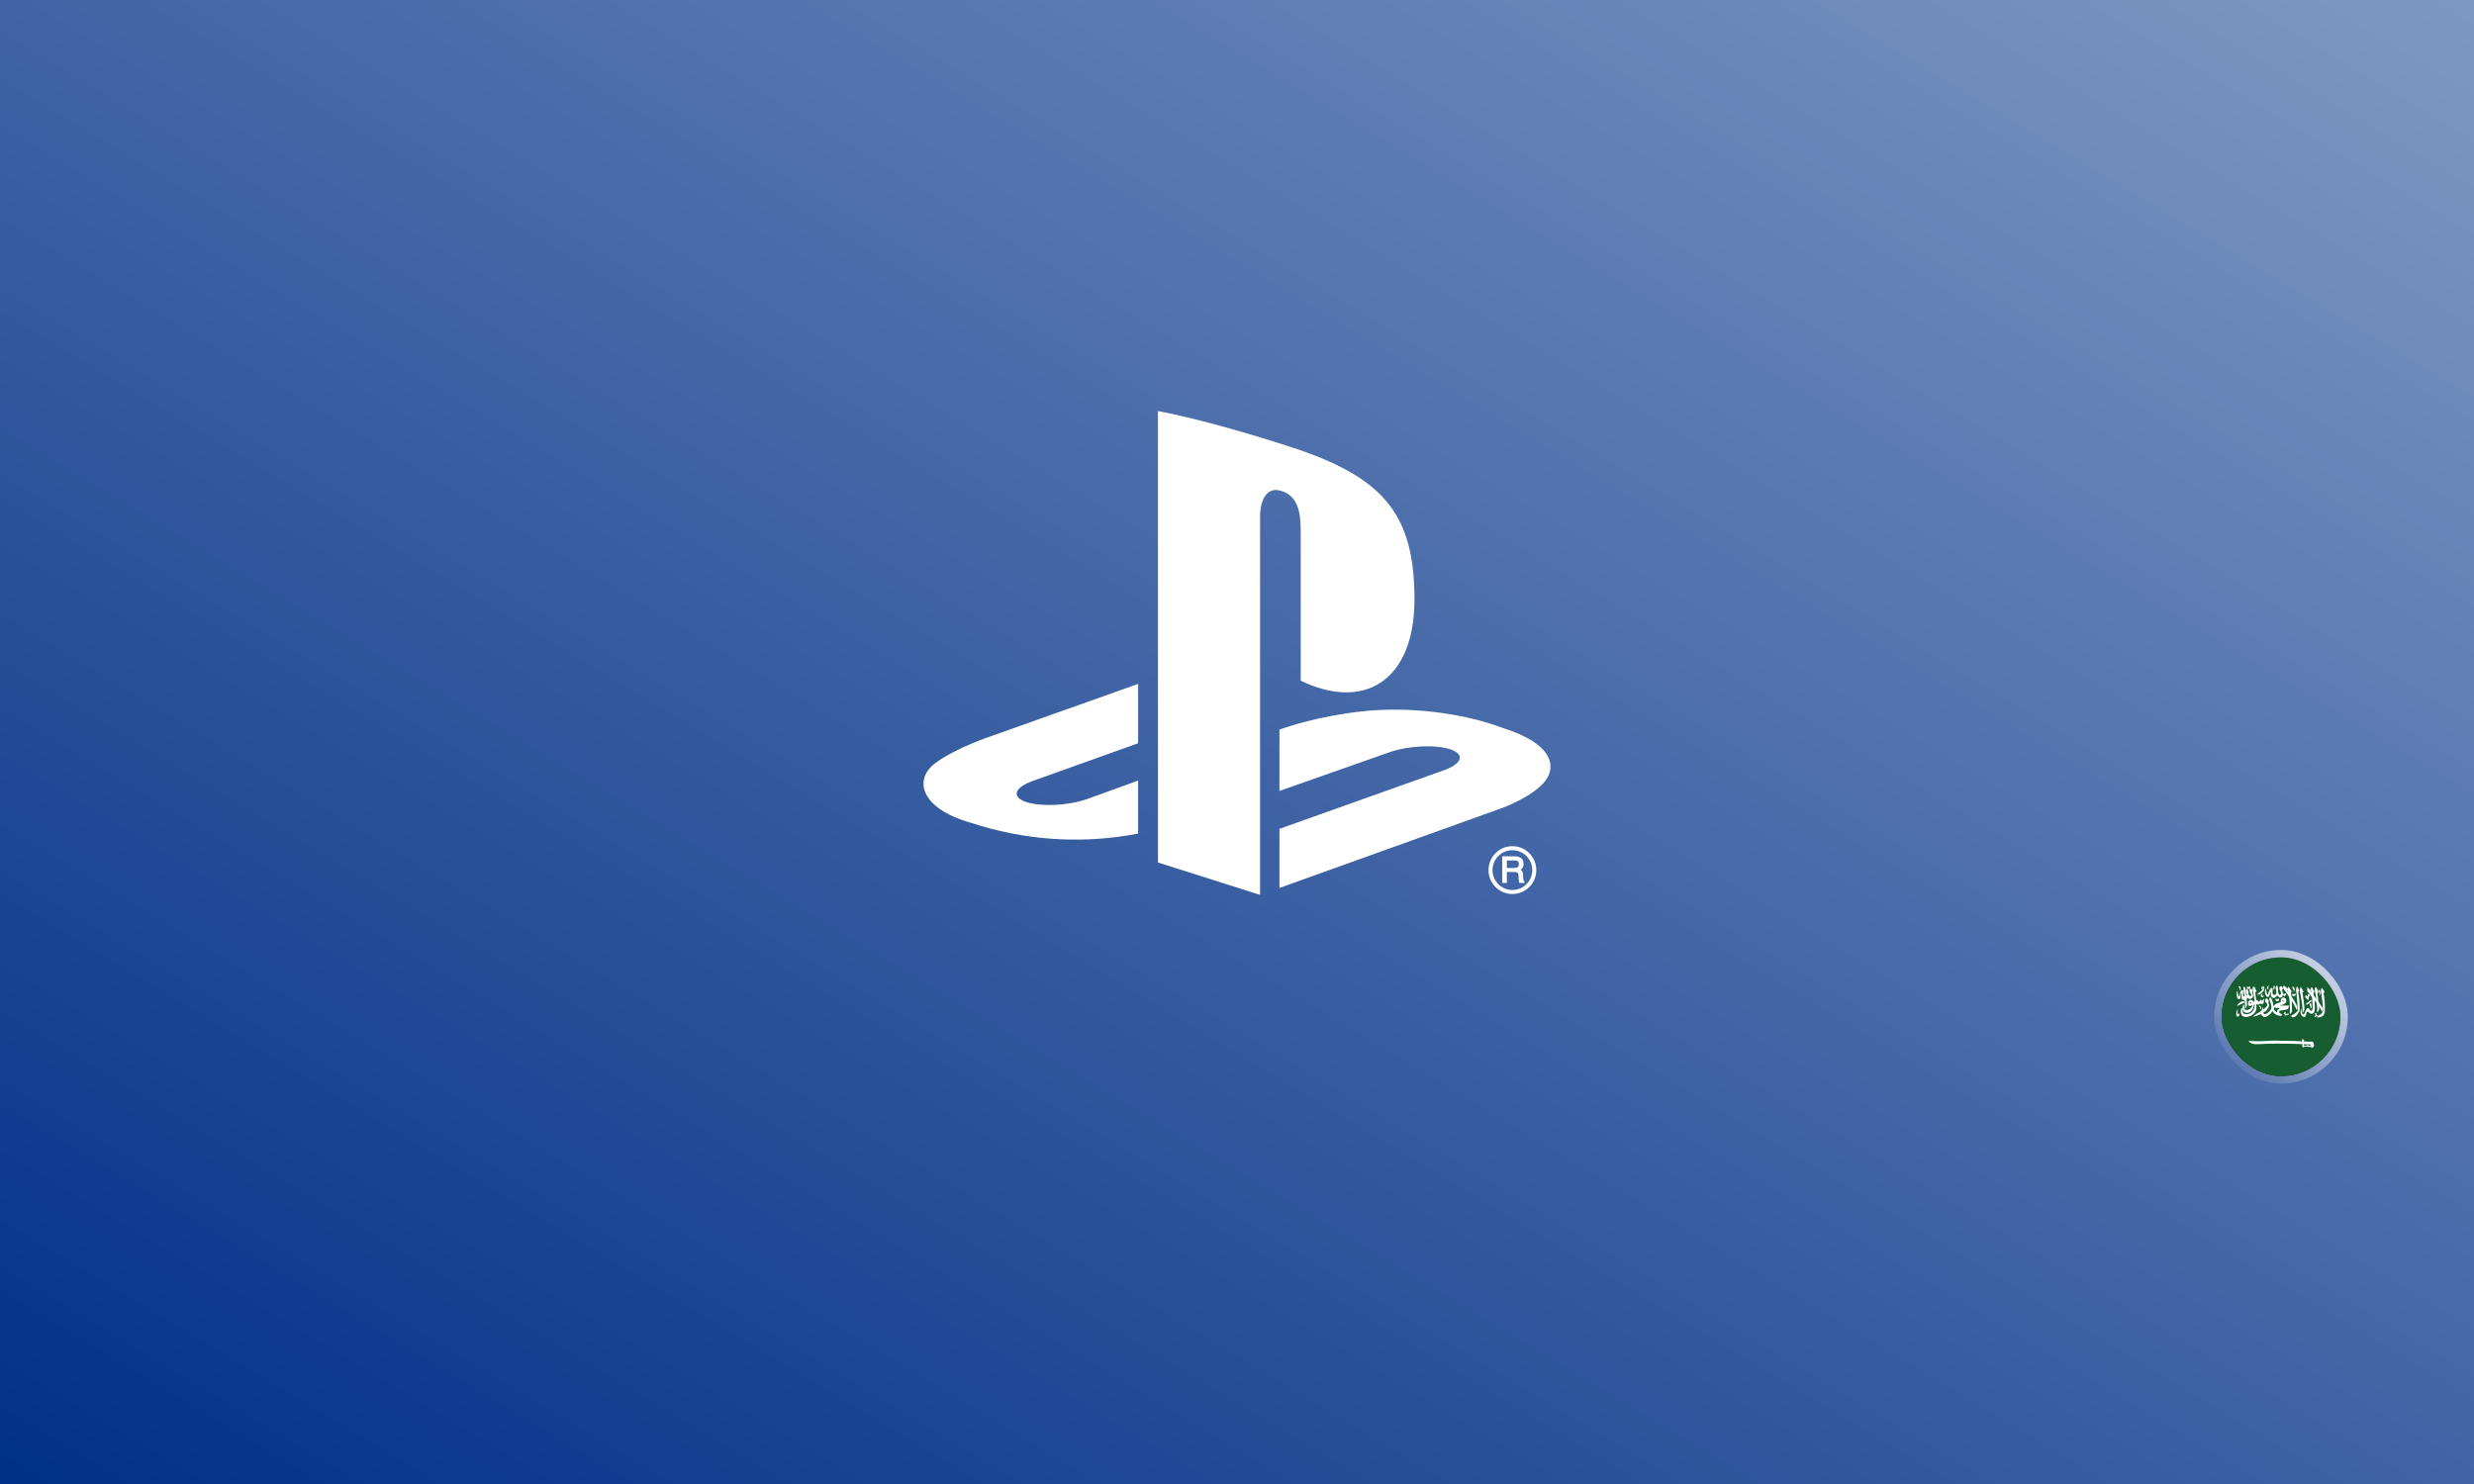 <svg xmlns="http://www.w3.org/2000/svg" fill="none" viewBox="0 0 500 300" height="300" width="500">
<rect fill="#003087" height="300" width="500"></rect>
<rect fill-opacity="0.5" fill="url(#paint0_linear_4055_14032)" height="300" width="500"></rect>
<path fill="white" d="M312.234 157.953C309.758 161.076 303.694 163.304 303.694 163.304L258.579 179.509V167.558L291.781 155.728C295.548 154.378 296.127 152.47 293.064 151.469C290.008 150.464 284.473 150.752 280.702 152.108L258.579 159.899V147.496L259.855 147.065C259.855 147.065 266.247 144.802 275.236 143.807C284.225 142.816 295.232 143.942 303.872 147.217C313.609 150.294 314.706 154.83 312.234 157.953ZM262.874 137.604V107.042C262.874 103.453 262.212 100.149 258.844 99.213C256.265 98.387 254.665 100.782 254.665 104.368V180.902L234.025 174.351V83.098C242.801 84.727 255.586 88.578 262.459 90.895C279.939 96.896 285.866 104.365 285.866 121.195C285.866 137.598 275.74 143.815 262.874 137.604ZM196.152 166.309C186.156 163.494 184.492 157.628 189.049 154.249C193.26 151.129 200.421 148.78 200.421 148.78L230.015 138.257V150.254L208.719 157.876C204.957 159.226 204.378 161.137 207.435 162.138C210.495 163.14 216.033 162.855 219.8 161.502L230.015 157.795V168.528C229.368 168.643 228.645 168.758 227.978 168.871C217.76 170.54 206.877 169.844 196.152 166.309ZM305.66 171.061C306.952 171.061 308.164 171.562 309.076 172.486C309.989 173.395 310.492 174.61 310.492 175.899C310.492 177.195 309.989 178.404 309.076 179.313C308.164 180.231 306.952 180.732 305.66 180.732C304.367 180.732 303.158 180.231 302.243 179.313C301.331 178.404 300.83 177.195 300.83 175.899C300.83 173.234 302.994 171.061 305.66 171.061ZM301.642 175.899C301.642 176.973 302.059 177.983 302.819 178.737C303.576 179.503 304.589 179.918 305.66 179.918C307.879 179.918 309.678 178.116 309.678 175.899C309.678 174.823 309.263 173.813 308.501 173.056C307.744 172.29 306.73 171.878 305.66 171.878C304.589 171.878 303.576 172.29 302.819 173.056C302.059 173.813 301.642 174.823 301.642 175.899ZM307.119 173.295C307.649 173.528 307.916 173.977 307.916 174.616C307.916 174.944 307.847 175.22 307.706 175.436C307.605 175.591 307.461 175.718 307.3 175.827C307.427 175.902 307.539 175.992 307.623 176.095C307.738 176.245 307.804 176.484 307.813 176.809L307.839 177.497C307.847 177.681 307.859 177.822 307.888 177.908C307.916 178.035 307.971 178.116 308.04 178.142L308.112 178.176V178.254V178.372V178.49H307.994H307.139H307.07L307.036 178.429C307.007 178.372 306.987 178.306 306.966 178.219C306.952 178.142 306.938 178.006 306.929 177.799L306.886 176.944C306.874 176.648 306.774 176.464 306.584 176.366C306.466 176.311 306.27 176.285 306.005 176.285H304.54V178.372V178.49H304.419H303.723H303.605V178.372V173.228V173.11H303.723H306.103C306.512 173.11 306.854 173.171 307.119 173.295ZM304.54 175.462H306.031C306.33 175.462 306.569 175.407 306.739 175.295C306.894 175.183 306.969 174.978 306.969 174.682C306.969 174.36 306.863 174.149 306.638 174.037C306.515 173.977 306.342 173.942 306.123 173.942H304.54V175.462Z" clip-rule="evenodd" fill-rule="evenodd"></path>
<g clip-path="url(#clip0_4055_14032)">
<rect fill-opacity="0.3" fill="black" rx="12" height="24" width="24" y="193.543" x="449"></rect>
<g clip-path="url(#clip1_4055_14032)">
<path fill="black" d="M448.999 193.543H472.995V217.539H448.999V193.543Z"></path>
<path fill="#165D31" d="M443 193.543H478.994V217.539H443V193.543Z" clip-rule="evenodd" fill-rule="evenodd"></path>
<path fill="white" d="M452.071 200.345C452.032 200.906 451.979 201.893 452.458 201.995C453.034 202.048 452.715 201.018 452.923 200.834C452.966 200.737 453.039 200.737 453.044 200.858V201.729C453.039 202.019 453.223 202.096 453.368 202.159C453.523 202.145 453.619 202.15 453.682 202.295L453.75 203.809C453.75 203.809 454.103 203.906 454.118 202.958C454.137 202.401 454.006 201.932 454.084 201.826C454.084 201.719 454.219 201.714 454.316 201.763C454.466 201.869 454.534 202.005 454.766 201.947C455.124 201.85 455.337 201.676 455.346 201.405C455.334 201.138 455.279 200.875 455.182 200.626C455.197 200.577 455.109 200.456 455.129 200.408C455.192 200.505 455.288 200.5 455.313 200.408C455.25 200.205 455.158 200.016 455.003 199.934C454.877 199.823 454.693 199.847 454.626 200.079C454.618 200.384 454.721 200.681 454.916 200.916C454.977 201.047 455.002 201.193 454.988 201.337C454.887 201.4 454.785 201.371 454.698 201.284C454.698 201.284 454.413 201.066 454.413 201.022C454.49 200.539 454.432 200.485 454.389 200.35C454.36 200.166 454.272 200.108 454.2 199.982C454.127 199.905 454.035 199.905 453.987 199.982C453.861 200.2 453.919 200.664 454.011 200.872C454.079 201.066 454.176 201.187 454.127 201.187C454.089 201.293 454.011 201.269 453.953 201.143C453.881 200.877 453.847 200.602 453.852 200.326C453.827 200.108 453.803 199.648 453.658 199.532C453.571 199.416 453.44 199.474 453.397 199.581C453.385 199.79 453.389 200.001 453.411 200.21C453.508 200.548 453.537 200.858 453.585 201.211C453.6 201.685 453.31 201.419 453.324 201.182C453.392 200.877 453.373 200.394 453.315 200.273C453.266 200.152 453.213 200.123 453.102 200.142C453.005 200.132 452.778 200.384 452.715 200.81C452.715 200.81 452.657 201.027 452.632 201.216C452.599 201.434 452.458 201.589 452.357 201.187C452.27 200.897 452.216 200.176 452.071 200.345Z" clip-rule="evenodd" fill-rule="evenodd"></path>
<path fill="white" d="M453.639 202.648L452.139 203.369C452.153 203.03 452.85 202.411 453.324 202.401C453.634 202.411 453.556 202.522 453.639 202.643V202.648Z" clip-rule="evenodd" fill-rule="evenodd"></path>
<path fill="white" d="M453.377 203.117C452.584 205.154 455.226 205.44 455.521 203.2C455.55 203.108 455.666 203.016 455.68 203.166C455.617 205.198 453.639 205.333 453.3 204.694C453.218 204.549 453.194 204.211 453.184 204.007C453.136 203.611 452.923 203.766 452.894 204.162C452.86 204.38 452.865 204.443 452.865 204.656C452.971 206.252 455.526 205.565 455.942 204.245C456.159 203.514 455.903 202.972 456.024 202.972C456.275 203.248 456.633 203.011 456.711 202.914C456.745 202.866 456.827 202.837 456.885 202.9C457.078 203.045 457.432 202.972 457.504 202.725C457.543 202.479 457.577 202.227 457.586 201.966C457.427 202.014 457.306 202.048 457.296 202.111L457.262 202.334C457.248 202.401 457.108 202.406 457.103 202.314C457.04 202.038 456.788 202 456.633 202.43C456.532 202.517 456.343 202.527 456.324 202.406C456.348 202.116 456.232 202.077 456 202.213L455.772 200.519C455.869 200.519 455.961 200.587 456.048 200.476C455.951 200.171 455.743 199.557 455.632 199.508C455.574 199.44 455.53 199.484 455.458 199.499C455.332 199.537 455.216 199.644 455.255 199.852L455.642 202.28C455.661 202.382 455.574 202.522 455.463 202.508C455.274 202.377 455.226 202.121 454.906 202.13C454.669 202.13 454.403 202.387 454.374 202.634C454.331 202.827 454.316 203.04 454.374 203.209C454.534 203.403 454.732 203.388 454.906 203.34C455.047 203.282 455.163 203.141 455.216 203.175C455.25 203.219 455.221 203.683 454.543 204.046C454.137 204.23 453.808 204.269 453.634 203.935C453.527 203.727 453.644 202.933 453.377 203.112V203.117Z" clip-rule="evenodd" fill-rule="evenodd"></path>
<path fill="white" d="M456.73 201.042C456.89 200.989 457.64 200.123 457.64 200.123L457.528 200.036C457.485 199.997 457.49 199.963 457.528 199.924C457.712 199.818 457.654 199.576 457.557 199.469C457.494 199.438 457.425 199.422 457.354 199.422C457.284 199.422 457.214 199.438 457.151 199.469C457.02 199.6 456.991 199.798 457.093 199.924C457.19 199.973 457.296 200.069 457.228 200.127C456.919 200.456 456.077 201.022 456.174 201.047C456.193 201.071 456.716 201.071 456.73 201.047V201.042ZM452.187 204.09C451.907 204.54 451.883 205.212 452.042 205.411C452.12 205.507 452.255 205.546 452.357 205.517C452.536 205.44 452.613 205.082 452.57 204.951C452.511 204.854 452.463 204.844 452.405 204.922C452.279 205.173 452.226 204.999 452.216 204.859C452.197 204.593 452.221 204.341 452.25 204.148C452.284 203.949 452.25 204.007 452.187 204.09ZM464.239 203.364C463.968 202.779 463.59 202.198 463.469 201.976C463.105 201.398 462.717 200.835 462.308 200.287C462.018 199.939 462.787 200.432 462.212 199.74C461.994 199.547 461.979 199.542 461.796 199.387C461.704 199.32 461.481 199.203 461.442 199.397C461.423 199.536 461.43 199.677 461.462 199.813C461.481 199.91 461.621 200.069 461.694 200.166C462.613 201.4 463.431 202.653 464.214 204.22C464.34 204.162 464.311 203.466 464.239 203.364Z" clip-rule="evenodd" fill-rule="evenodd"></path>
<path fill="white" d="M463.044 205.333C462.99 205.396 463.174 205.652 463.416 205.652C463.823 205.604 464.176 205.377 464.505 204.782C464.592 204.636 464.747 204.346 464.752 204.109C464.785 202.754 464.684 201.7 464.481 200.723C464.471 200.626 464.481 200.51 464.495 200.481C464.519 200.452 464.606 200.481 464.655 200.408C464.722 200.335 464.471 199.75 464.331 199.528C464.277 199.426 464.258 199.358 464.176 199.537C464.084 199.682 464.031 199.939 464.031 200.176C464.224 201.511 464.287 202.682 464.413 204.012C464.423 204.143 464.403 204.332 464.316 204.404C463.962 204.8 463.529 205.117 463.044 205.333ZM468.501 205.328C468.211 205.493 468.211 205.686 468.448 205.696C468.849 205.648 469.328 205.614 469.657 205.115C469.744 204.975 469.851 204.598 469.856 204.37C469.885 203.016 469.836 202 469.633 201.022C469.623 200.926 469.58 200.708 469.594 200.679C469.623 200.611 469.754 200.684 469.802 200.606C469.87 200.539 469.464 200.011 469.319 199.784C469.265 199.687 469.246 199.619 469.164 199.798C469.072 199.944 469.043 200.205 469.077 200.432C469.294 201.884 469.454 202.972 469.483 204.254C469.469 204.38 469.464 204.448 469.406 204.598C469.28 204.762 469.14 204.965 469.004 205.062C468.873 205.159 468.593 205.256 468.501 205.328Z" clip-rule="evenodd" fill-rule="evenodd"></path>
<path fill="white" d="M468.719 204.027V203.141C468.715 202.921 468.665 202.703 468.574 202.503C468.486 202.309 468.54 202.159 468.501 201.951C468.462 201.748 468.472 201.439 468.414 201.197C468.394 201.1 468.346 200.8 468.365 200.771C468.385 200.703 468.477 200.771 468.52 200.693C468.588 200.621 468.288 199.847 468.138 199.629C468.085 199.532 467.988 199.561 467.862 199.726C467.751 199.827 467.795 200.069 467.838 200.297C468.128 201.811 468.341 203.185 468.298 204.622C468.283 204.748 468.723 204.259 468.719 204.027ZM466.575 202.15C466.396 202.15 466.014 201.792 465.898 201.589C465.881 201.54 465.875 201.488 465.879 201.436C465.883 201.384 465.898 201.334 465.922 201.289C465.99 201.24 466.096 201.192 466.174 201.24C466.174 201.24 466.251 201.356 466.237 201.371C466.334 201.419 466.382 201.39 466.392 201.347C466.396 201.279 466.358 201.235 466.358 201.153C466.406 200.945 466.648 200.911 466.735 201.047C466.803 201.129 466.827 201.303 466.837 201.424C466.837 201.482 466.74 201.41 466.682 201.424C466.629 201.443 466.614 201.506 466.609 201.564C466.6 201.719 466.58 201.966 466.575 202.145V202.15ZM463.208 204.404C463.257 203.94 463.194 203.122 463.189 202.851C463.169 202.208 463.063 200.964 463.015 200.761C462.957 200.369 463.174 200.805 463.145 200.577C463.073 200.19 462.855 199.919 462.603 199.561C462.521 199.45 462.526 199.426 462.395 199.59C462.26 199.91 462.381 200.127 462.415 200.374C462.599 201.182 462.705 201.922 462.753 202.658C462.808 203.423 462.814 204.19 462.773 204.956C462.913 204.965 463.136 204.733 463.208 204.404Z" clip-rule="evenodd" fill-rule="evenodd"></path>
<path fill="white" d="M469.343 203.664C469.019 203.127 468.535 202.542 468.404 202.324C467.971 201.716 467.516 201.124 467.04 200.548C466.638 200.127 467.224 200.481 466.962 200.156C466.74 199.915 466.672 199.837 466.488 199.692C466.392 199.629 466.334 199.513 466.304 199.711C466.29 199.886 466.28 200.089 466.29 200.239C466.29 200.321 466.377 200.471 466.45 200.563C467.417 201.758 468.482 202.982 469.338 204.515C469.459 204.448 469.42 203.761 469.338 203.664H469.343Z" clip-rule="evenodd" fill-rule="evenodd"></path>
<path fill="#165D31" d="M454.747 202.667C454.722 202.711 454.669 202.764 454.689 202.813C454.727 202.861 454.756 202.875 454.814 202.88C454.863 202.88 454.94 202.89 454.955 202.861C454.972 202.84 454.983 202.814 454.988 202.787C454.992 202.76 454.989 202.732 454.979 202.706C454.93 202.571 454.776 202.619 454.747 202.667Z" clip-rule="evenodd" fill-rule="evenodd"></path>
<path fill="white" d="M465.603 210.539C466.034 210.553 466.314 210.558 466.696 210.602L467.141 210.553C467.64 210.505 467.664 211.264 467.664 211.264C467.659 211.71 467.485 211.729 467.267 211.777C467.141 211.797 467.074 211.705 467.011 211.608C466.929 211.642 466.817 211.647 466.677 211.627C466.498 211.618 466.319 211.618 466.145 211.603C465.951 211.589 465.85 211.627 465.661 211.608C465.618 211.671 465.564 211.753 465.453 211.729C465.356 211.719 465.24 211.443 465.274 211.24C465.342 211.09 465.322 211.139 465.318 211.071C463.557 211.027 461.786 210.95 460.059 210.974C458.704 210.974 457.374 211.032 456.043 211.09C455.332 211.081 454.785 210.964 454.413 210.413C454.447 210.413 456.227 210.519 456.745 210.486C457.712 210.471 458.588 210.394 459.57 210.365C461.505 210.398 463.416 210.398 465.351 210.534C465.168 210.408 465.158 210.108 465.448 210.036C465.468 210.021 465.482 210.181 465.526 210.181C465.748 210.166 465.651 210.471 465.603 210.539ZM457.843 199.881C457.553 200.718 458.007 201.632 458.327 201.545C458.559 201.642 458.704 201.201 458.801 200.723C458.864 200.587 458.912 200.573 458.946 200.64C458.936 201.279 458.994 201.419 459.159 201.613C459.253 201.697 459.375 201.745 459.502 201.748C459.629 201.75 459.753 201.708 459.851 201.627L460.136 201.337C460.199 201.274 460.281 201.269 460.373 201.327C460.46 201.41 460.446 201.545 460.634 201.642C460.789 201.705 461.128 201.656 461.205 201.521C461.307 201.342 461.336 201.279 461.384 201.211C461.457 201.114 461.583 201.153 461.583 201.187C461.573 201.24 461.5 201.298 461.549 201.395C461.636 201.463 461.66 201.419 461.713 201.405C461.897 201.318 462.037 200.911 462.037 200.911C462.042 200.766 461.96 200.776 461.907 200.805L461.762 200.906C461.665 200.921 461.491 200.979 461.404 200.843C461.317 200.684 461.312 200.456 461.244 200.292C461.244 200.282 461.128 200.036 461.239 200.021C461.292 200.031 461.413 200.06 461.433 199.963C461.491 199.866 461.307 199.59 461.181 199.45C461.075 199.334 460.92 199.32 460.775 199.44C460.678 199.537 460.688 199.634 460.668 199.736C460.652 199.806 460.652 199.88 460.668 199.95C460.685 200.021 460.718 200.086 460.765 200.142C460.867 200.34 461.055 200.597 460.992 200.964C460.992 200.964 460.881 201.134 460.692 201.11C460.615 201.09 460.489 201.061 460.422 200.558C460.373 200.176 460.431 199.644 460.272 199.397C460.213 199.242 460.175 199.097 460.03 199.358C459.991 199.455 459.826 199.61 459.943 199.929C460.053 200.21 460.087 200.516 460.039 200.814C459.972 200.916 459.957 200.955 459.865 201.056C459.744 201.187 459.609 201.153 459.507 201.105C459.41 201.042 459.333 201.008 459.289 200.8C459.299 200.471 459.314 199.934 459.256 199.818C459.168 199.644 459.023 199.707 458.96 199.76C458.68 200.071 458.492 200.455 458.419 200.868C458.336 201.134 458.249 201.061 458.186 200.95C458.036 200.805 458.027 199.697 457.843 199.881Z" clip-rule="evenodd" fill-rule="evenodd"></path>
<path fill="white" d="M458.723 201.705C458.859 201.608 458.796 201.545 458.994 201.743C459.25 202.192 459.399 202.694 459.43 203.209C459.415 203.33 459.502 203.403 459.541 203.379C459.56 203.098 460.252 202.701 460.881 202.643C460.978 202.624 460.93 202.44 460.944 202.343C460.905 201.995 461.138 201.676 461.471 201.651C461.916 201.719 462.066 201.956 462.076 202.319C462.028 203.021 461.297 203.141 460.886 203.19C460.823 203.219 460.799 203.248 460.886 203.282L462.603 203.287L462.691 203.335C462.7 203.383 462.666 203.345 462.594 203.456C462.521 203.567 462.429 203.828 462.424 203.998C461.91 204.148 461.381 204.249 460.847 204.298C460.663 204.395 460.572 204.52 460.605 204.661C460.668 204.82 461.084 204.975 461.084 204.985C461.162 205.033 461.254 205.149 461.06 205.381C460.223 205.348 459.575 204.99 459.352 204.486C459.285 204.438 459.207 204.486 459.164 204.554C458.872 205.002 458.452 205.351 457.959 205.556C457.625 205.638 457.287 205.507 457.127 205.29C457.02 205.164 457.025 205.028 456.982 204.999C456.803 205.077 455.259 205.735 455.458 205.43C455.83 205.023 456.483 204.728 457.054 204.332C457.103 204.201 457.175 203.751 457.403 203.606C457.412 203.606 457.364 203.867 457.369 203.978C457.369 204.07 457.364 204.104 457.383 204.08C457.422 204.056 458.119 203.509 458.172 203.34C458.24 203.243 458.191 203.001 458.191 202.992C458.065 202.653 457.882 202.629 457.814 202.459C457.751 202.237 457.78 201.985 457.906 201.913C458.017 201.811 458.148 201.821 458.273 201.932C458.419 202.058 458.54 202.305 458.578 202.488C458.554 202.561 458.394 202.44 458.336 202.479C458.433 202.575 458.482 202.696 458.515 202.842C458.612 203.229 458.578 203.374 458.491 203.625C458.182 204.274 457.785 204.472 457.436 204.709C457.427 204.714 457.422 204.878 457.553 204.965C457.601 205.014 457.78 205.033 457.988 204.965C458.441 204.716 458.807 204.334 459.038 203.872C459.101 203.524 459.014 203.156 458.922 202.837C458.816 202.582 458.719 202.324 458.631 202.063C458.622 201.869 458.636 201.801 458.728 201.705H458.723ZM454.234 199.895C454.427 199.987 454.8 199.944 454.785 199.629L454.776 199.479C454.737 199.382 454.626 199.407 454.601 199.508C454.592 199.537 454.616 199.59 454.587 199.605C454.568 199.619 454.505 199.61 454.51 199.523C454.51 199.494 454.49 199.465 454.476 199.445C454.461 199.44 454.456 199.436 454.432 199.436C454.403 199.436 454.408 199.445 454.389 199.469L454.374 199.542C454.374 199.576 454.36 199.586 454.335 199.59C454.311 199.59 454.316 199.59 454.297 199.581C454.282 199.566 454.268 199.561 454.268 199.537L454.258 199.46C454.245 199.446 454.228 199.435 454.21 199.431C454.098 199.431 454.093 199.557 454.098 199.605C454.089 199.61 454.084 199.832 454.234 199.895Z" clip-rule="evenodd" fill-rule="evenodd"></path>
<path fill="white" d="M460.02 202.343C460.213 202.44 460.688 202.382 460.572 202.077L460.562 201.932C460.523 201.835 460.417 201.859 460.388 201.956C460.383 201.985 460.402 202.038 460.373 202.053C460.359 202.072 460.296 202.063 460.296 201.976C460.296 201.947 460.276 201.917 460.262 201.898C460.252 201.888 460.243 201.888 460.218 201.888C460.194 201.888 460.194 201.893 460.18 201.917L460.165 201.99C460.16 202.024 460.146 202.038 460.126 202.038C460.097 202.038 460.107 202.038 460.083 202.029C460.073 202.014 460.054 202.009 460.054 201.985C460.054 201.961 460.054 201.922 460.044 201.908C460.034 201.893 460.015 201.888 459.996 201.884C459.889 201.884 459.88 202.005 459.885 202.053C459.88 202.063 459.875 202.28 460.02 202.343ZM463.397 201.327C463.59 201.424 463.963 201.38 463.948 201.066L463.939 200.916C463.9 200.819 463.789 200.843 463.765 200.94C463.755 200.974 463.779 201.022 463.75 201.037C463.731 201.056 463.668 201.047 463.673 200.96C463.673 200.931 463.648 200.902 463.639 200.882C463.624 200.877 463.619 200.872 463.59 200.872C463.566 200.872 463.566 200.882 463.552 200.906L463.537 200.979C463.537 201.008 463.523 201.022 463.498 201.027C463.474 201.027 463.479 201.027 463.46 201.013C463.445 201.003 463.431 200.993 463.431 200.974C463.431 200.95 463.426 200.911 463.416 200.892C463.407 200.877 463.392 200.872 463.368 200.868C463.261 200.868 463.257 200.993 463.261 201.037C463.252 201.047 463.247 201.269 463.397 201.327ZM465.139 203.877C464.8 204.264 464.95 204.903 465.027 205.038C465.143 205.27 465.23 205.415 465.453 205.527C465.656 205.672 465.811 205.58 465.898 205.478C466.101 205.27 466.101 204.733 466.198 204.627C466.266 204.433 466.43 204.467 466.513 204.554C466.587 204.659 466.687 204.744 466.803 204.801C466.991 204.965 467.214 204.994 467.437 204.849C467.587 204.762 467.688 204.651 467.775 204.433C467.872 204.167 467.824 202.948 467.799 202.227C467.795 202.169 467.606 201.231 467.606 201.221C467.606 201.211 467.577 200.742 467.558 200.631C467.558 200.587 467.543 200.573 467.591 200.582C467.64 200.621 467.649 200.626 467.678 200.64C467.727 200.65 467.775 200.563 467.746 200.481L467.272 199.61C467.238 199.576 467.19 199.537 467.127 199.624C467.09 199.656 467.061 199.696 467.041 199.74C467.021 199.784 467.011 199.832 467.011 199.881C467.025 200.089 467.059 200.297 467.074 200.505L467.267 201.559C467.325 202.314 467.34 202.929 467.398 203.688C467.388 204.003 467.291 204.283 467.195 204.317C467.195 204.317 467.054 204.404 466.962 204.317C466.89 204.283 466.614 203.853 466.614 203.853C466.469 203.722 466.382 203.756 466.275 203.853C466.005 204.119 465.879 204.622 465.69 204.965C465.642 205.043 465.501 205.111 465.351 204.961C464.964 204.428 465.192 203.683 465.143 203.877H465.139ZM463.484 199.479C463.663 199.552 463.784 199.915 463.745 200.089C463.711 200.302 463.615 200.539 463.552 200.505C463.474 200.481 463.6 200.292 463.528 200.094C463.489 199.968 463.247 199.731 463.271 199.663C463.223 199.518 463.378 199.455 463.484 199.479Z" clip-rule="evenodd" fill-rule="evenodd"></path>
<path fill="white" d="M465.714 204.09C465.748 203.654 465.685 203.393 465.676 203.141C465.666 202.89 465.385 200.964 465.337 200.771C465.264 200.408 465.603 200.723 465.564 200.51C465.448 200.244 465.163 199.857 465.071 199.629C465.018 199.532 465.037 199.44 464.916 199.6C464.812 199.888 464.775 200.196 464.81 200.5C465.1 202.014 465.395 203.272 465.347 204.714C465.487 204.714 465.647 204.399 465.714 204.085V204.09ZM468.733 200.089C468.898 200.171 468.99 200.621 468.975 200.747C468.941 200.984 468.854 201.231 468.791 201.201C468.728 201.172 468.806 200.853 468.772 200.756C468.738 200.616 468.52 200.365 468.54 200.287C468.496 200.132 468.636 200.065 468.733 200.094V200.089ZM456.75 203.272C456.904 203.335 456.991 203.659 456.977 203.756C456.948 203.93 456.866 204.114 456.808 204.095C456.745 204.07 456.817 203.838 456.788 203.766C456.774 203.587 456.561 203.495 456.566 203.422C456.527 203.277 456.658 203.253 456.75 203.277V203.272Z" clip-rule="evenodd" fill-rule="evenodd"></path>
<path fill="#165D31" d="M460.48 203.77C460.673 203.78 460.775 203.94 460.591 204.003C460.407 204.066 460.228 204.114 460.228 204.38C460.296 204.753 460.131 204.622 460.034 204.574C459.923 204.491 459.604 204.298 459.56 203.872C459.556 203.775 459.633 203.688 459.759 203.688C459.952 203.737 460.233 203.746 460.475 203.77H460.48Z" clip-rule="evenodd" fill-rule="evenodd"></path>
<path fill="white" d="M452.628 199.373C452.855 199.44 452.869 199.774 452.85 199.876C452.821 200.055 452.739 200.244 452.681 200.219C452.618 200.2 452.681 199.958 452.652 199.881C452.618 199.774 452.424 199.581 452.449 199.523C452.4 199.407 452.536 199.353 452.628 199.378V199.373ZM457.122 200.95C456.948 201.047 456.88 201.327 456.987 201.492C457.088 201.637 457.248 201.584 457.272 201.584C457.441 201.603 457.543 201.26 457.543 201.26C457.543 201.26 457.548 201.163 457.349 201.347C457.262 201.361 457.253 201.332 457.228 201.284C457.208 201.193 457.218 201.097 457.257 201.013C457.287 200.931 457.219 200.892 457.122 200.95ZM458.428 199.242C458.346 199.305 458.167 199.484 458.162 199.692C458.162 199.808 458.138 199.808 458.211 199.886C458.269 199.963 458.327 199.958 458.438 199.9C458.466 199.882 458.489 199.859 458.508 199.831C458.526 199.804 458.538 199.773 458.544 199.74C458.573 199.605 458.404 199.803 458.385 199.653C458.346 199.518 458.452 199.46 458.554 199.324C458.554 199.232 458.554 199.17 458.433 199.242H458.428ZM459.488 199.436C459.446 199.605 459.42 199.779 459.41 199.953C459.381 200.084 459.546 200.137 459.623 199.968C459.735 199.663 459.735 199.532 459.744 199.402C459.71 199.208 459.575 199.208 459.488 199.431V199.436ZM466.14 202.817C466.159 202.793 467.079 202.14 467.079 202.14C467.17 202.111 467.151 202.479 467.108 202.479C466.824 202.754 466.497 202.981 466.14 203.151C466.092 203.18 466.048 202.9 466.14 202.813V202.817ZM466.972 202.813C467.132 202.89 467.2 203.364 467.18 203.49C467.185 203.741 467.025 203.94 466.962 203.906C466.895 203.877 466.967 203.596 466.938 203.5C466.904 203.359 466.764 203.098 466.788 203.025C466.74 202.866 466.875 202.783 466.972 202.813ZM461.534 204.844C461.597 204.748 461.791 204.617 461.796 204.617C461.887 204.569 461.975 204.651 461.97 204.646C461.984 204.738 461.912 204.82 461.936 204.941C461.955 204.99 461.97 205.043 462.062 205.023C462.207 204.912 462.342 204.903 462.487 204.893C462.599 204.903 462.599 205.086 462.531 205.091C462.26 205.149 462.144 205.222 461.95 205.294C461.858 205.348 461.781 205.28 461.781 205.275C461.781 205.27 461.733 205.222 461.766 205.101C461.771 205.004 461.733 204.956 461.655 204.965C461.592 204.994 461.539 205.014 461.51 204.946C461.496 204.898 461.496 204.873 461.534 204.844ZM467.935 205.096C467.974 205.144 468.003 205.193 467.935 205.275L467.761 205.42C467.727 205.478 467.712 205.556 467.804 205.58C467.974 205.628 468.37 205.372 468.37 205.367C468.433 205.319 468.414 205.227 468.404 205.227C468.37 205.183 468.283 205.207 468.23 205.202C468.201 205.202 468.114 205.188 468.153 205.111C468.191 205.062 468.201 205.033 468.225 204.97C468.254 204.912 468.23 204.873 468.133 204.84C468.036 204.825 467.998 204.835 467.891 204.84C467.828 204.854 467.809 204.878 467.795 204.951C467.804 205.057 467.867 205.052 467.94 205.096H467.935Z" clip-rule="evenodd" fill-rule="evenodd"></path>
<path fill="#165D31" d="M461.568 202.435C461.544 202.484 461.457 202.479 461.375 202.435C461.292 202.392 461.254 202.314 461.278 202.271C461.302 202.227 461.389 202.227 461.471 202.271C461.554 202.314 461.592 202.392 461.568 202.435ZM457.393 199.929C457.345 199.944 457.282 199.9 457.253 199.832C457.224 199.765 457.238 199.711 457.287 199.697C457.335 199.682 457.398 199.731 457.427 199.794C457.456 199.857 457.441 199.919 457.393 199.929ZM465.651 211.119C466.087 211.139 466.503 211.124 466.938 211.148C467.021 211.211 466.962 211.381 466.909 211.366L466.542 211.356C466.542 211.216 466.179 211.24 466.193 211.361C466 211.385 465.826 211.356 465.632 211.347C465.574 211.274 465.584 211.148 465.651 211.119Z" clip-rule="evenodd" fill-rule="evenodd"></path>
</g>
</g>
<rect stroke-width="1.5" stroke-opacity="0.75" stroke="url(#paint1_linear_4055_14032)" rx="12.75" height="25.5" width="25.5" y="192.793" x="448.25"></rect>
<defs>
<linearGradient gradientUnits="userSpaceOnUse" y2="441.537" x2="234.668" y1="-1.46512e-08" x1="499.591" id="paint0_linear_4055_14032">
<stop stop-color="white"></stop>
<stop stop-opacity="0" stop-color="white" offset="1"></stop>
</linearGradient>
<linearGradient gradientUnits="userSpaceOnUse" y2="217.563" x2="448.961" y1="193.543" x1="472.98" id="paint1_linear_4055_14032">
<stop stop-color="white"></stop>
<stop stop-opacity="0" stop-color="white" offset="1"></stop>
</linearGradient>
<clipPath id="clip0_4055_14032">
<rect fill="white" rx="12" height="24" width="24" y="193.543" x="449"></rect>
</clipPath>
<clipPath id="clip1_4055_14032">
<rect fill="white" height="24" width="24" y="193.543" x="449"></rect>
</clipPath>
</defs>
</svg>
